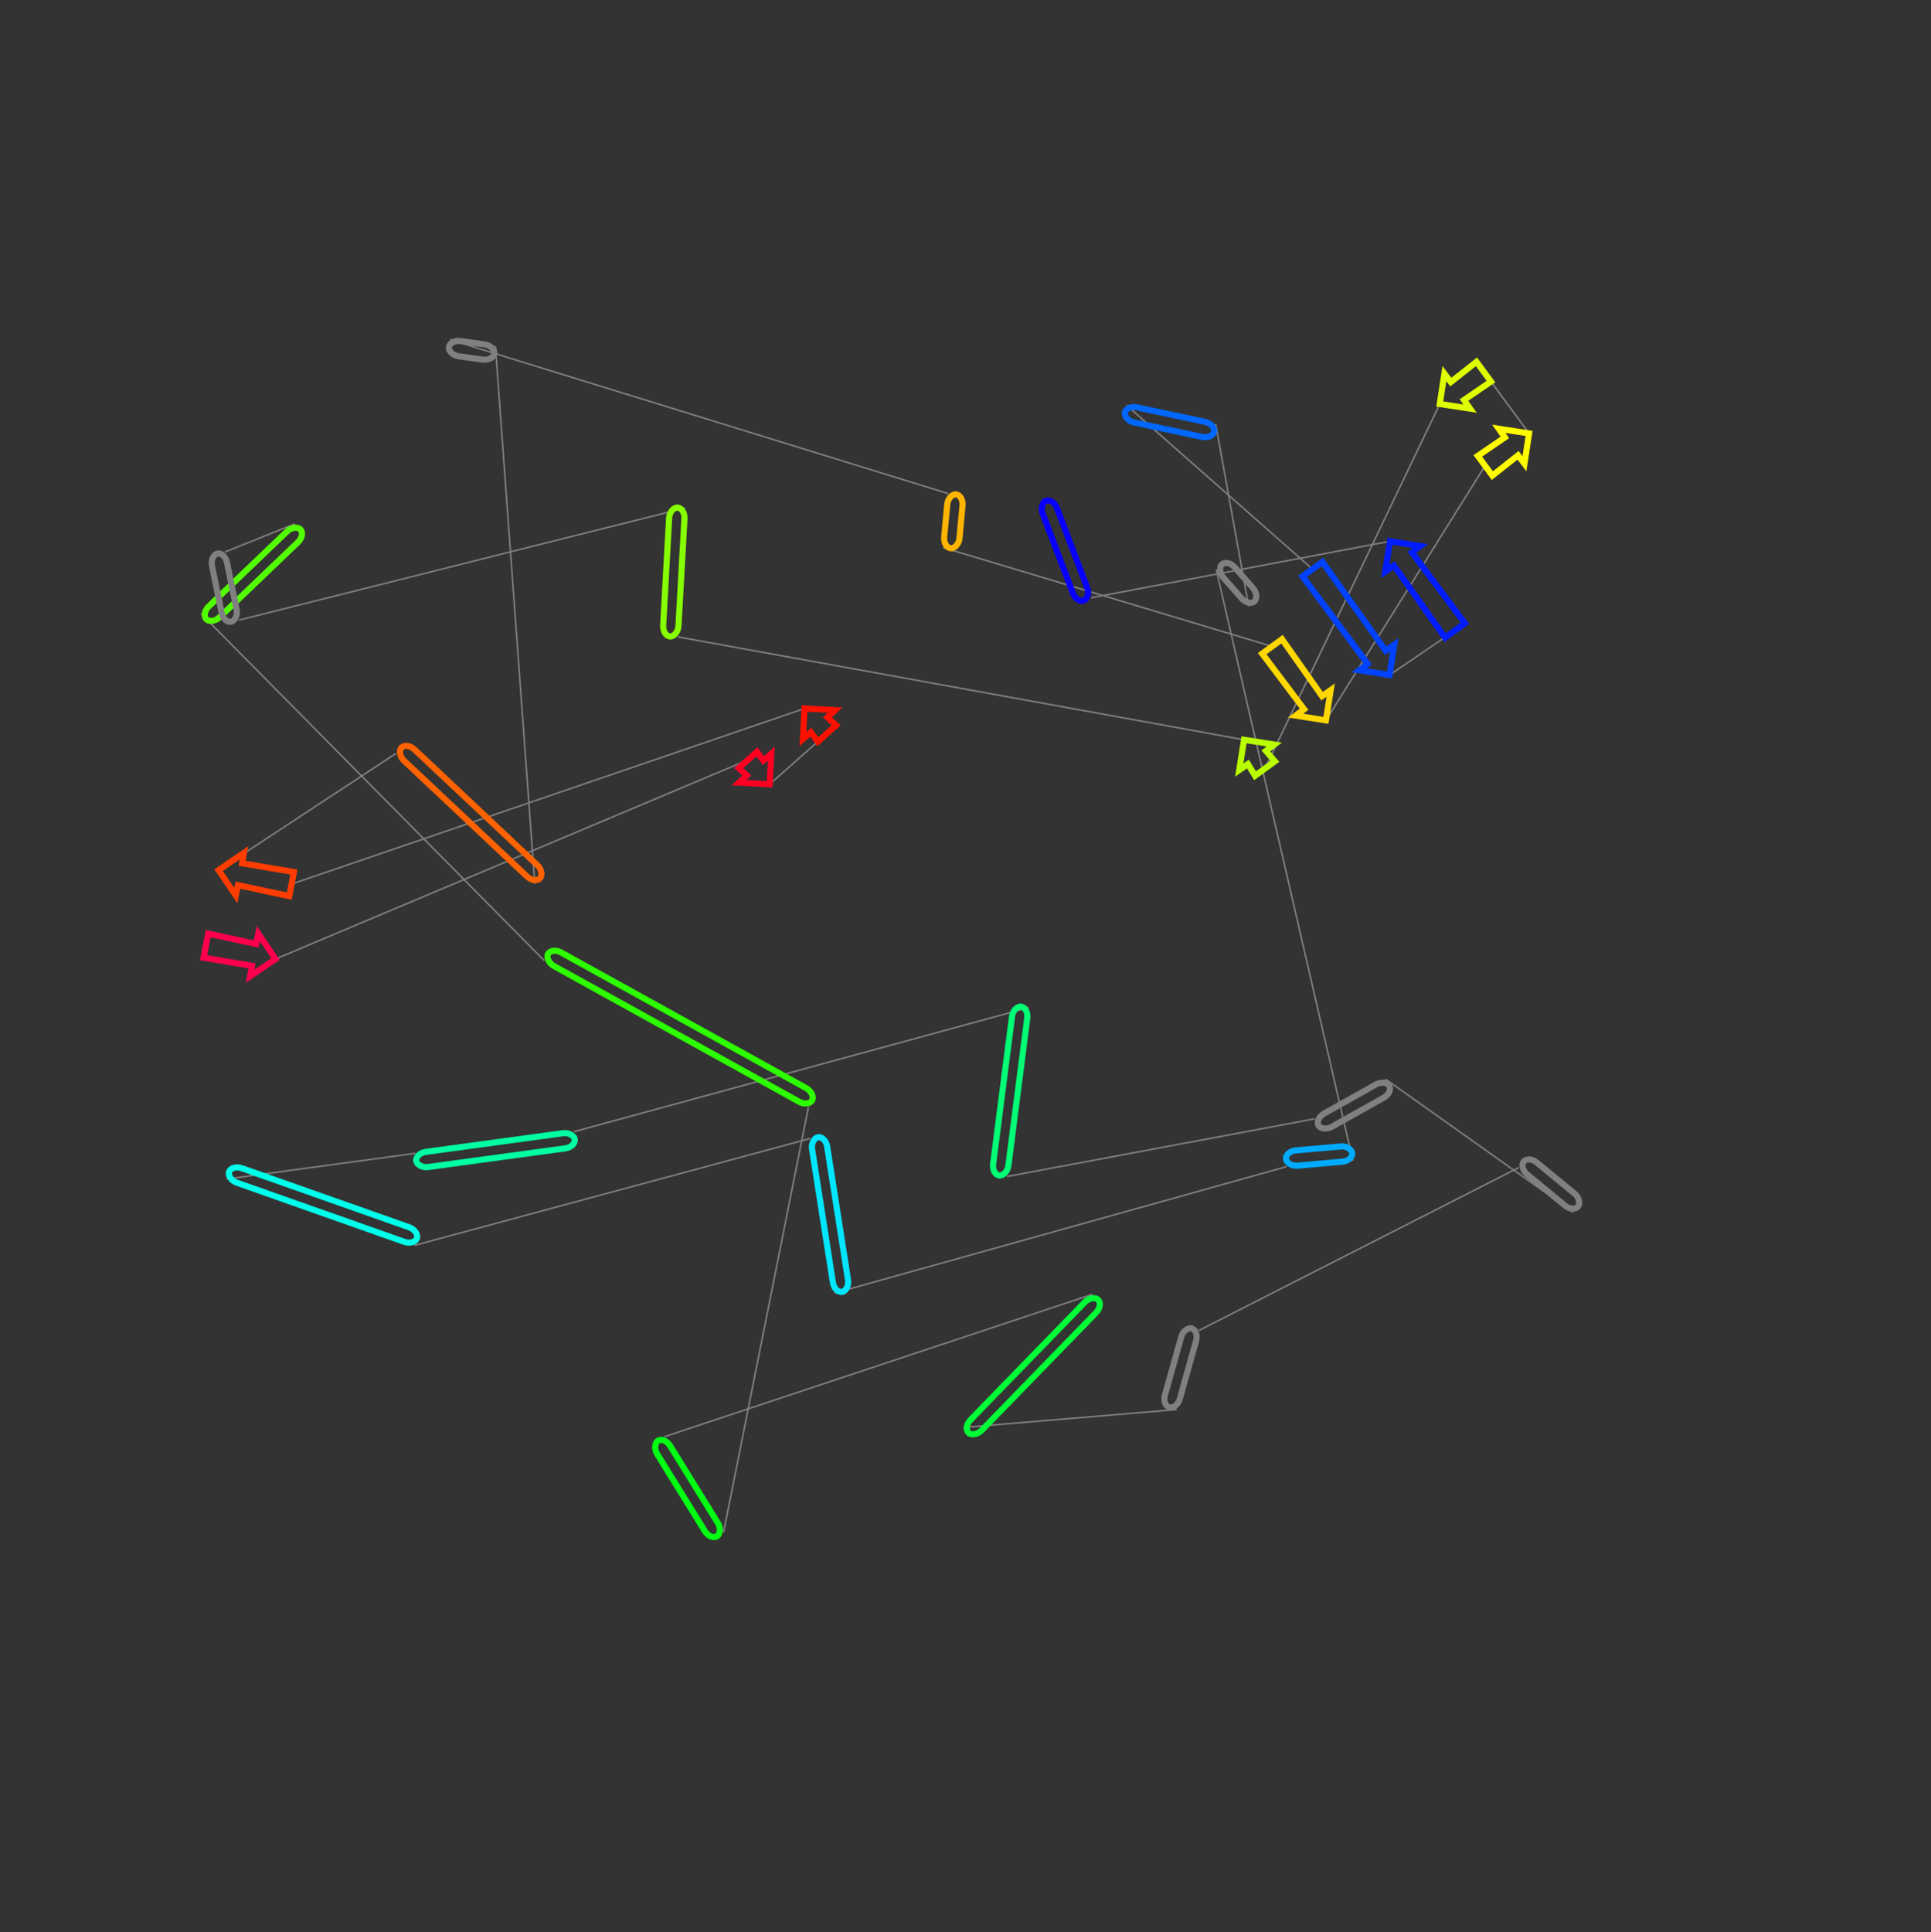 <?xml version="1.0" encoding="utf-8" ?>
<svg baseProfile="full" height="1261.161" version="1.1" width="1260.487" xmlns="http://www.w3.org/2000/svg" xmlns:ev="http://www.w3.org/2001/xml-events" xmlns:xlink="http://www.w3.org/1999/xlink"><rect width="100%" height="100%" fill="#333333" stroke="none"/><defs /><line style="stroke: grey; opacity: 2.0" x1="712.2" x2="907.357" y1="390.17" y2="353.269" /><line style="stroke: grey; opacity: 2.0" x1="949.767" x2="907.051" y1="411.508" y2="440.545" /><line style="stroke: grey; opacity: 2.0" x1="856.75" x2="735.302" y1="371.47" y2="264.436" /><line style="stroke: grey; opacity: 2.0" x1="793.562" x2="815.112" y1="276.797" y2="395.807" /><line style="stroke: grey; opacity: 2.0" x1="793.902" x2="883.125" y1="371.661" y2="757.617" /><line style="stroke: grey; opacity: 2.0" x1="839.881" x2="544.779" y1="761.435" y2="843.984" /><line style="stroke: grey; opacity: 2.0" x1="528.987" x2="270.498" y1="743.038" y2="812.857" /><line style="stroke: grey; opacity: 2.0" x1="147.868" x2="271.032" y1="769.562" y2="752.769" /><line style="stroke: grey; opacity: 2.0" x1="374.493" x2="671.441" y1="738.678" y2="657.634" /><line style="stroke: grey; opacity: 2.0" x1="657.325" x2="858.21" y1="767.884" y2="730.24" /><line style="stroke: grey; opacity: 2.0" x1="904.423" x2="1026.976" y1="704.32" y2="791.305" /><line style="stroke: grey; opacity: 2.0" x1="991.402" x2="782.665" y1="762.063" y2="868.374" /><line style="stroke: grey; opacity: 2.0" x1="768.167" x2="628.655" y1="919.978" y2="931.723" /><line style="stroke: grey; opacity: 2.0" x1="713.176" x2="433.734" y1="844.768" y2="937.721" /><line style="stroke: grey; opacity: 2.0" x1="472.302" x2="527.742" y1="1000.072" y2="722.477" /><line style="stroke: grey; opacity: 2.0" x1="355.295" x2="131.259" y1="627.031" y2="400.569" /><line style="stroke: grey; opacity: 2.0" x1="192.599" x2="146.744" y1="341.859" y2="360.307" /><line style="stroke: grey; opacity: 2.0" x1="155.853" x2="447.171" y1="404.765" y2="331.541" /><line style="stroke: grey; opacity: 2.0" x1="442.479" x2="812.063" y1="415.693" y2="482.85" /><line style="stroke: grey; opacity: 2.0" x1="825.73" x2="939.832" y1="501.618" y2="263.664" /><line style="stroke: grey; opacity: 2.0" x1="968.523" x2="998.13" y1="242.599" y2="282.89" /><line style="stroke: grey; opacity: 2.0" x1="969.406" x2="865.529" y1="303.979" y2="470.172" /><line style="stroke: grey; opacity: 2.0" x1="830.38" x2="615.695" y1="421.904" y2="357.399" /><line style="stroke: grey; opacity: 2.0" x1="618.988" x2="293.698" y1="322.175" y2="221.676" /><line style="stroke: grey; opacity: 2.0" x1="323.36" x2="349.092" y1="225.731" y2="576.839" /><line style="stroke: grey; opacity: 2.0" x1="258.575" x2="142.672" y1="491.658" y2="567.914" /><line style="stroke: grey; opacity: 2.0" x1="190.327" x2="525.197" y1="577.023" y2="462.42" /><line style="stroke: grey; opacity: 2.0" x1="539.819" x2="502.386" y1="478.736" y2="511.885" /><line style="stroke: grey; opacity: 2.0" x1="488.158" x2="179.85" y1="496.009" y2="625.923" /><rect height="10" rx="7" ry="45" style="stroke: #0700ff; stroke-width:4; stroke-linecap:round; fill-opacity:0; opacity:2.0" transform="rotate(-110.818 702.853 393.724)" width="69.664" x="702.853" y="393.724" /><polygon points="921.621,360.517 956.234,406.799 943.3,416.217 909.877,369.069 904.25,373.026 907.357,353.269 927.114,356.376" style="stroke: #001cff; stroke-width:4; stroke-linecap:round; fill-opacity:0; opacity:2.0" /><polygon points="892.787,433.297 850.283,376.18 863.217,366.761 904.531,424.745 910.158,420.788 907.051,440.545 887.294,437.438" style="stroke: #0042ff; stroke-width:4; stroke-linecap:round; fill-opacity:0; opacity:2.0" /><rect height="10" rx="7" ry="45" style="stroke: #0067ff; stroke-width:4; stroke-linecap:round; fill-opacity:0; opacity:2.0" transform="rotate(-168.021 791.486 286.579)" width="59.556" x="791.486" y="286.579" /><rect height="10" rx="7" ry="45" style="stroke: grey; stroke-width:4; stroke-linecap:round; fill-opacity:0; opacity:2.0" transform="rotate(48.705 801.415 365.061)" width="32.139" x="801.415" y="365.061" /><rect height="10" rx="7" ry="45" style="stroke: #00abff; stroke-width:4; stroke-linecap:round; fill-opacity:0; opacity:2.0" transform="rotate(-5.045 839.001 751.474)" width="43.413" x="839.001" y="751.474" /><rect height="10" rx="7" ry="45" style="stroke: #00e6ff; stroke-width:4; stroke-linecap:round; fill-opacity:0; opacity:2.0" transform="rotate(81.109 538.867 741.493)" width="102.173" x="538.867" y="741.493" /><rect height="10" rx="7" ry="45" style="stroke: #00ffeb; stroke-width:4; stroke-linecap:round; fill-opacity:0; opacity:2.0" transform="rotate(19.446 151.197 760.132)" width="130.049" x="151.197" y="760.132" /><rect height="10" rx="7" ry="45" style="stroke: #00ffa2; stroke-width:4; stroke-linecap:round; fill-opacity:0; opacity:2.0" transform="rotate(-187.756 375.843 748.587)" width="104.416" x="375.843" y="748.587" /><rect height="10" rx="7" ry="45" style="stroke: #00ff74; stroke-width:4; stroke-linecap:round; fill-opacity:0; opacity:2.0" transform="rotate(-82.704 647.406 766.614)" width="111.149" x="647.406" y="766.614" /><rect height="10" rx="7" ry="45" style="stroke: grey; stroke-width:4; stroke-linecap:round; fill-opacity:0; opacity:2.0" transform="rotate(-209.287 909.315 713.041)" width="52.986" x="909.315" y="713.041" /><rect height="10" rx="7" ry="45" style="stroke: grey; stroke-width:4; stroke-linecap:round; fill-opacity:0; opacity:2.0" transform="rotate(39.42 997.752 754.338)" width="46.049" x="997.752" y="754.338" /><rect height="10" rx="7" ry="45" style="stroke: grey; stroke-width:4; stroke-linecap:round; fill-opacity:0; opacity:2.0" transform="rotate(-74.308 758.54 917.274)" width="53.602" x="758.54" y="917.274" /><rect height="10" rx="7" ry="45" style="stroke: #00ff37; stroke-width:4; stroke-linecap:round; fill-opacity:0; opacity:2.0" transform="rotate(-225.813 720.346 851.738)" width="121.264" x="720.346" y="851.738" /><rect height="10" rx="7" ry="45" style="stroke: #00ff12; stroke-width:4; stroke-linecap:round; fill-opacity:0; opacity:2.0" transform="rotate(-121.74 463.798 1005.332)" width="73.316" x="463.798" y="1005.332" /><rect height="10" rx="7" ry="45" style="stroke: #2dff00; stroke-width:4; stroke-linecap:round; fill-opacity:0; opacity:2.0" transform="rotate(28.963 360.138 618.282)" width="197.098" x="360.138" y="618.282" /><rect height="10" rx="7" ry="45" style="stroke: #52ff00; stroke-width:4; stroke-linecap:round; fill-opacity:0; opacity:2.0" transform="rotate(-223.745 199.514 349.083)" width="84.909" x="199.514" y="349.083" /><rect height="10" rx="7" ry="45" style="stroke: grey; stroke-width:4; stroke-linecap:round; fill-opacity:0; opacity:2.0" transform="rotate(-101.579 146.056 406.772)" width="45.381" x="146.056" y="406.772" /><rect height="10" rx="7" ry="45" style="stroke: #86ff00; stroke-width:4; stroke-linecap:round; fill-opacity:0; opacity:2.0" transform="rotate(-86.809 432.495 415.136)" width="84.282" x="432.495" y="415.136" /><polygon points="826.327,490.098 832.197,496.908 819.263,506.327 814.583,498.65 808.956,502.607 812.063,482.85 831.82,485.957" style="stroke: #baff00; stroke-width:4; stroke-linecap:round; fill-opacity:0; opacity:2.0" /><polygon points="947.025,249.372 963.789,236.151 973.258,249.048 955.622,261.083 959.601,266.694 939.832,263.664 942.862,243.895" style="stroke: #dfff00; stroke-width:4; stroke-linecap:round; fill-opacity:0; opacity:2.0" /><polygon points="990.938,297.182 974.14,310.428 964.671,297.531 982.34,285.472 978.361,279.86 998.13,282.89 995.1,302.659" style="stroke: #fffb00; stroke-width:4; stroke-linecap:round; fill-opacity:0; opacity:2.0" /><polygon points="851.265,462.924 823.913,426.614 836.847,417.195 863.009,454.372 868.636,450.415 865.529,470.172 845.772,467.065" style="stroke: #ffd800; stroke-width:4; stroke-linecap:round; fill-opacity:0; opacity:2.0" /><rect height="10" rx="7" ry="45" style="stroke: #ffb500; stroke-width:4; stroke-linecap:round; fill-opacity:0; opacity:2.0" transform="rotate(-264.658 628.945 323.107)" width="35.378" x="628.945" y="323.107" /><rect height="10" rx="7" ry="45" style="stroke: grey; stroke-width:4; stroke-linecap:round; fill-opacity:0; opacity:2.0" transform="rotate(-172.215 322.006 235.639)" width="29.938" x="322.006" y="235.639" /><rect height="10" rx="7" ry="45" style="stroke: #ff6200; stroke-width:4; stroke-linecap:round; fill-opacity:0; opacity:2.0" transform="rotate(43.26 265.428 484.376)" width="124.295" x="265.428" y="484.376" /><polygon points="158.039,563.456 191.829,569.165 188.825,584.881 155.311,577.726 153.908,584.46 142.672,567.914 159.218,556.679" style="stroke: #ff3d00; stroke-width:4; stroke-linecap:round; fill-opacity:0; opacity:2.0" /><polygon points="540.121,468.189 545.777,473.397 533.861,484.075 529.302,477.884 524.103,482.39 525.197,462.42 545.167,463.513" style="stroke: #ff1100; stroke-width:4; stroke-linecap:round; fill-opacity:0; opacity:2.0" /><polygon points="487.462,506.116 482.201,501.348 494.116,490.67 498.281,496.42 503.479,491.915 502.386,511.885 482.416,510.791" style="stroke: #ff0022; stroke-width:4; stroke-linecap:round; fill-opacity:0; opacity:2.0" /><polygon points="164.484,630.381 132.875,625.089 135.879,609.373 167.211,616.112 168.614,609.377 179.85,625.923 163.304,637.158" style="stroke: #ff004d; stroke-width:4; stroke-linecap:round; fill-opacity:0; opacity:2.0" /></svg>